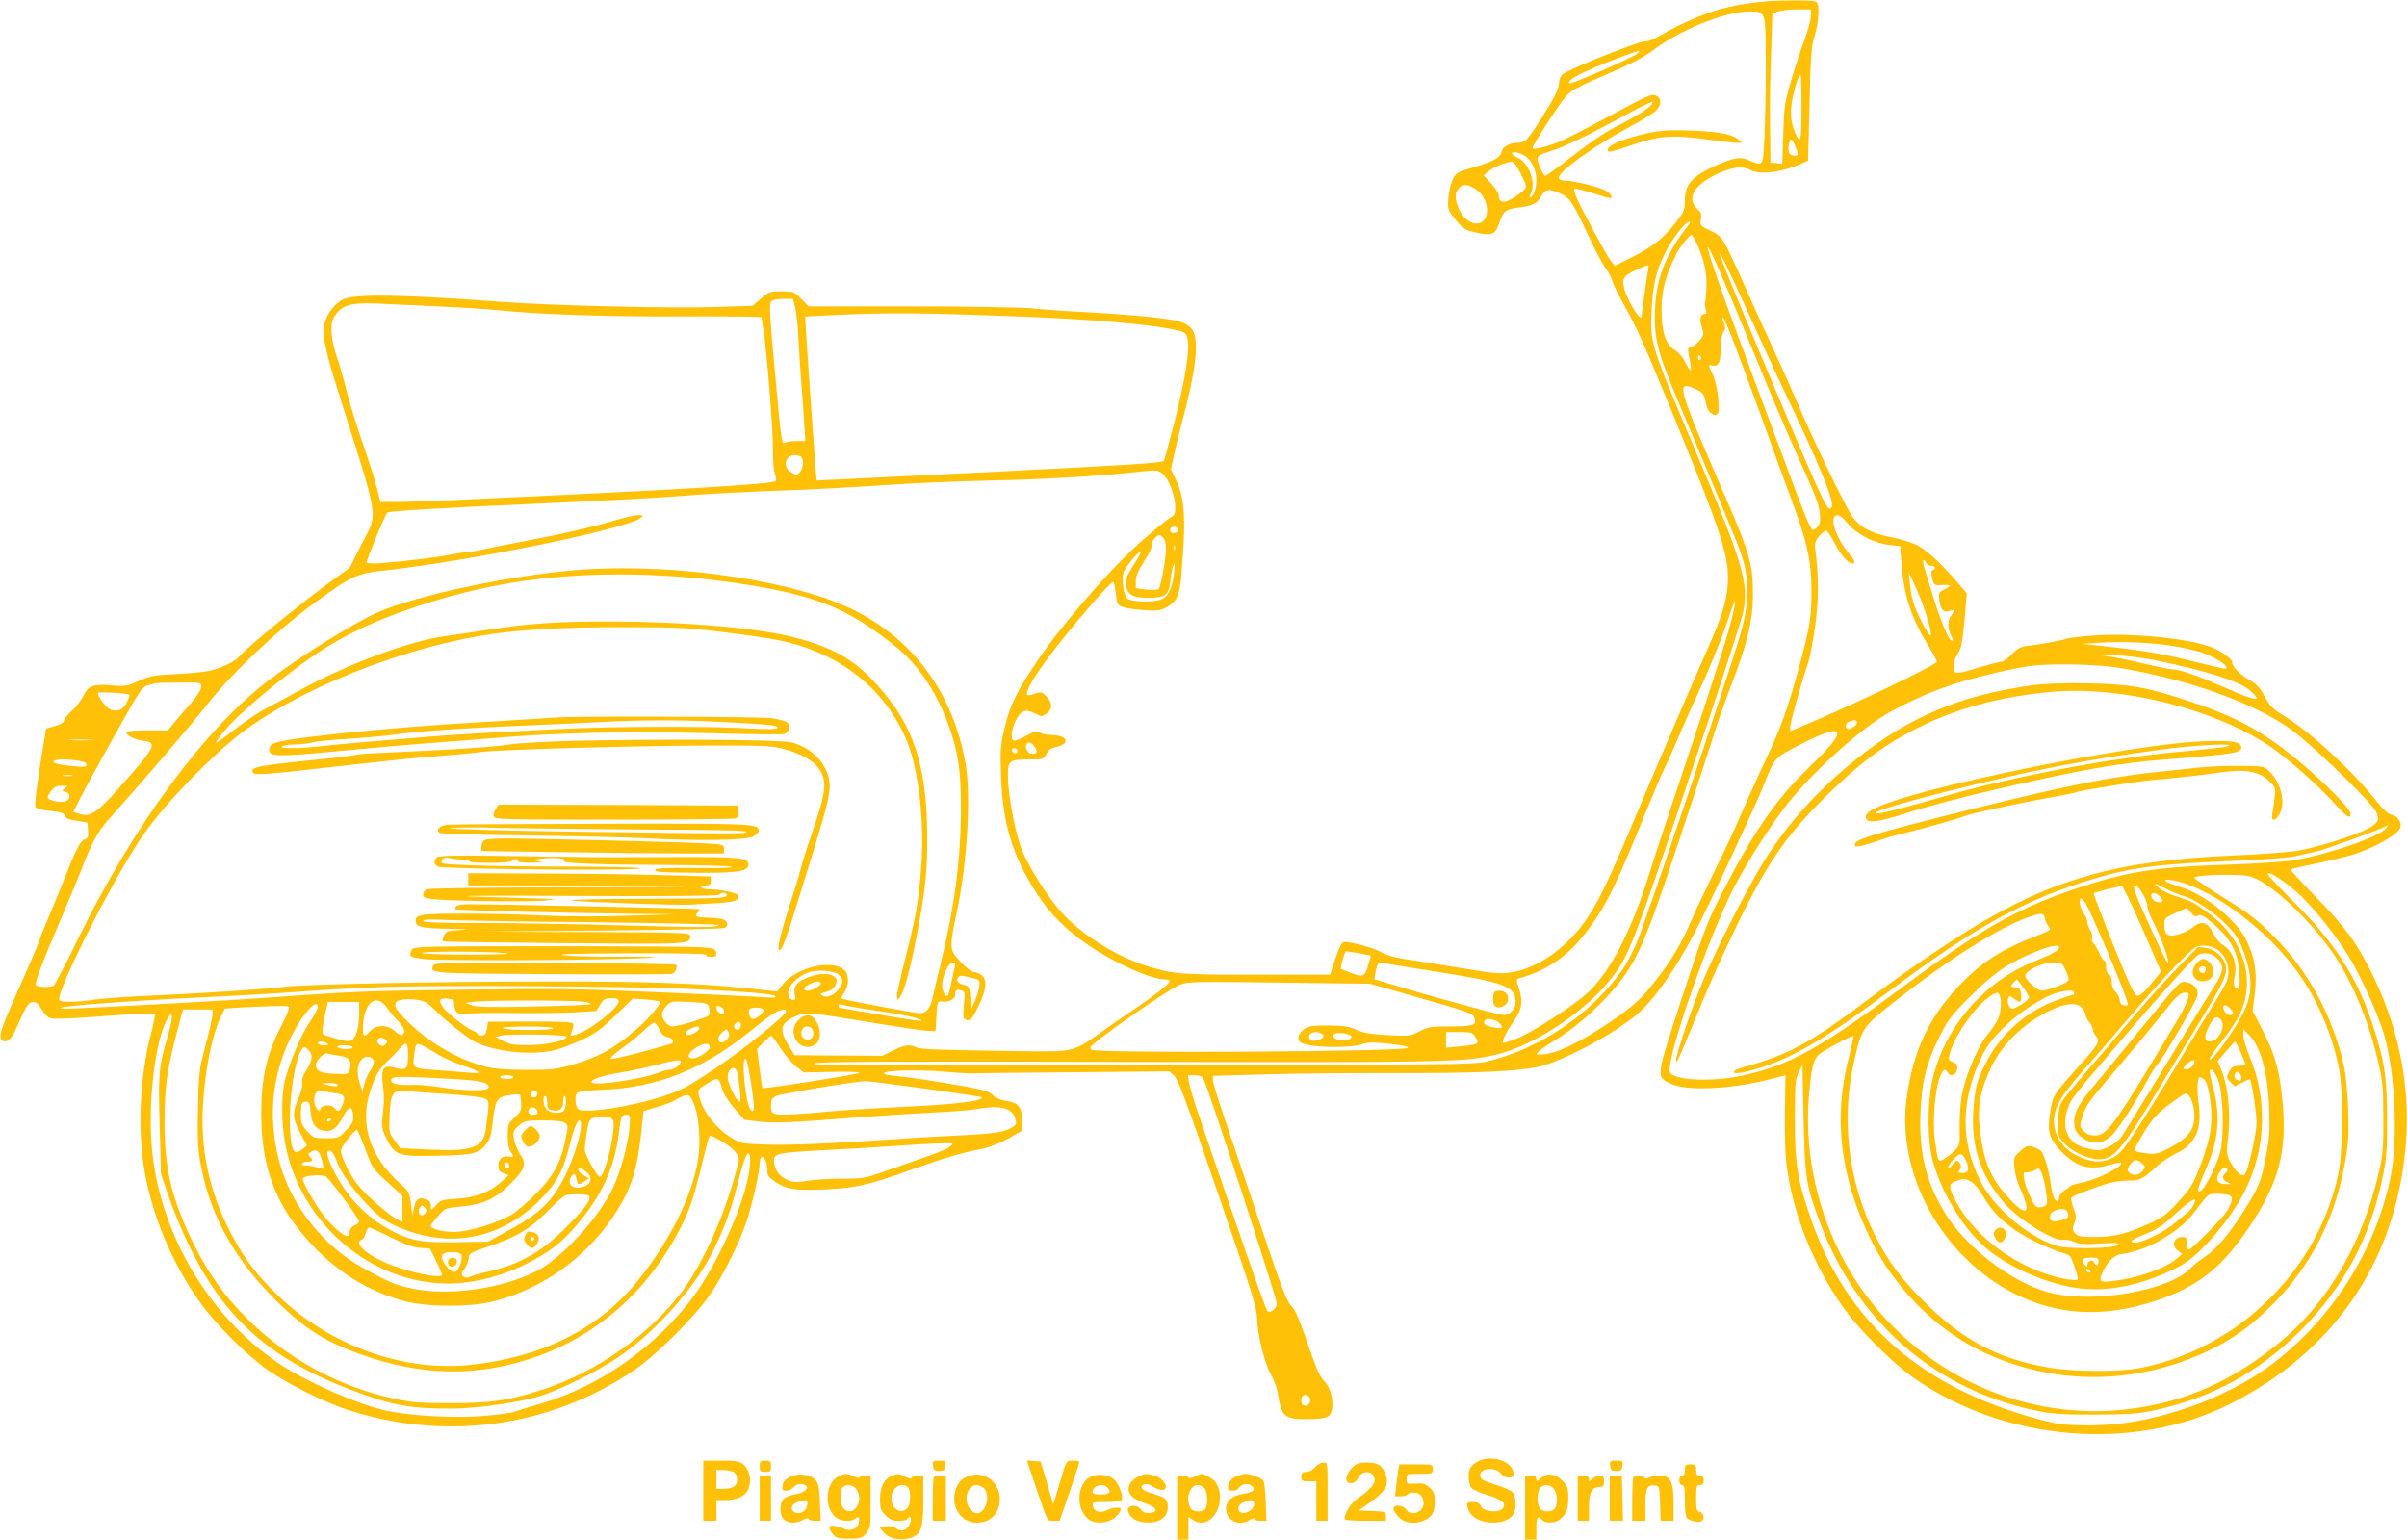 <?xml version="1.0" standalone="no"?>
<!DOCTYPE svg PUBLIC "-//W3C//DTD SVG 20010904//EN"
 "http://www.w3.org/TR/2001/REC-SVG-20010904/DTD/svg10.dtd">
<svg version="1.0" xmlns="http://www.w3.org/2000/svg"
 width="1280pt" height="819pt" viewBox="0 0 1280 819"
 preserveAspectRatio="xMidYMid meet">
<g transform="translate(0,819) scale(0.1,-0.1)"
fill="#ffc107" stroke="none">
<path d="M9395 8183 c-152 -13 -255 -37 -370 -85 -66 -27 -148 -67 -182 -89
-40 -25 -74 -39 -95 -39 -38 0 -409 -149 -439 -176 -11 -10 -19 -30 -19 -49 0
-20 -17 -60 -48 -111 -116 -190 -128 -204 -172 -204 -42 0 -78 -19 -84 -46 -9
-34 -45 -54 -150 -84 -87 -25 -92 -28 -111 -65 -10 -22 -21 -67 -23 -100 -4
-58 -2 -63 37 -112 30 -38 51 -55 78 -62 117 -30 134 -25 158 49 19 57 34 68
102 76 72 9 99 22 119 60 21 39 40 42 100 15 53 -24 67 -46 149 -221 37 -80
80 -161 95 -180 15 -19 30 -48 34 -65 4 -16 32 -73 61 -125 71 -127 104 -201
250 -556 278 -678 314 -789 302 -943 -7 -84 -33 -166 -97 -311 -71 -159 -317
-732 -412 -960 -171 -408 -228 -510 -352 -628 -86 -82 -190 -138 -287 -154
-58 -10 -86 -8 -284 25 -121 20 -254 41 -295 47 -46 7 -90 20 -117 36 -39 22
-150 53 -195 54 -12 0 -24 -24 -46 -87 l-29 -88 -394 0 c-409 0 -438 3 -579
46 -152 47 -326 153 -435 264 -85 86 -206 278 -240 379 -32 94 -65 283 -65
367 0 83 7 89 114 89 73 0 76 1 91 30 11 21 25 31 50 36 19 3 40 13 47 21 18
22 -15 43 -69 43 -24 0 -52 6 -64 13 -17 10 -27 8 -69 -15 -28 -16 -57 -28
-65 -28 -23 0 -19 58 8 110 26 52 52 61 102 34 31 -17 35 -17 59 -1 34 22 34
60 0 93 -25 26 -27 26 -86 7 -71 -22 89 210 346 504 49 56 92 100 96 98 4 -3
10 -31 14 -64 7 -59 8 -61 44 -72 20 -6 71 -13 112 -15 60 -4 82 -2 109 13 57
30 73 62 82 160 27 308 21 421 -28 522 l-26 55 16 75 c9 42 30 128 47 191 69
260 86 409 55 469 -9 18 -31 35 -57 46 -47 19 -236 39 -523 55 -99 5 -225 14
-280 20 -55 5 -344 10 -642 10 l-542 0 -40 40 c-38 39 -42 40 -105 40 -61 0
-67 -2 -109 -38 l-45 -39 -193 -6 c-236 -8 -873 7 -1139 27 -535 40 -786 44
-848 12 -39 -20 -77 -67 -92 -112 -21 -61 -5 -146 69 -379 224 -711 213 -634
122 -813 l-62 -123 -86 -62 c-165 -119 -460 -360 -503 -411 -21 -26 -98 -62
-159 -75 -30 -6 -111 -14 -180 -17 -112 -5 -134 -10 -193 -36 -61 -28 -73 -30
-140 -24 -102 9 -128 0 -154 -55 -12 -24 -40 -61 -63 -81 -22 -20 -41 -43 -41
-52 0 -9 -18 -20 -47 -28 l-48 -14 -33 -203 c-22 -142 -29 -207 -22 -216 6 -7
42 -16 80 -19 54 -6 70 -11 75 -25 4 -14 21 -21 63 -27 l57 -9 3 -42 c3 -35 0
-42 -18 -48 -23 -7 -49 -60 -110 -215 -18 -47 -55 -136 -81 -198 -27 -63 -49
-118 -49 -123 0 -5 -45 -112 -101 -237 -105 -236 -116 -268 -101 -291 19 -27
53 -1 78 57 53 122 66 142 90 142 17 0 30 -11 46 -40 14 -24 33 -43 48 -47 14
-4 104 -1 200 6 312 22 347 24 353 15 3 -5 -6 -50 -19 -99 -60 -224 -74 -515
-35 -736 41 -237 146 -487 289 -689 84 -120 250 -286 366 -368 98 -69 290
-166 406 -205 523 -178 1091 -103 1542 204 123 84 324 285 407 407 73 108 159
282 196 400 29 91 65 252 65 294 0 15 4 29 9 33 14 8 31 -29 31 -68 0 -31 6
-39 46 -66 58 -38 107 -45 263 -38 164 8 227 22 461 106 192 68 254 86 378
111 36 7 92 30 135 54 l72 41 0 59 c-1 69 -20 91 -90 101 -26 4 -52 16 -65 30
-17 18 -46 27 -138 44 -176 31 -299 50 -374 57 -38 3 -68 9 -68 14 0 16 167
21 310 10 80 -7 152 -11 160 -10 8 1 247 4 531 6 l517 5 26 -23 c21 -19 65
-136 232 -623 182 -530 207 -608 209 -670 3 -90 39 -236 75 -300 15 -27 31
-70 35 -95 18 -124 36 -140 150 -139 110 1 127 7 138 49 11 44 -7 117 -38 150
-29 30 -41 58 -105 243 -36 102 -57 148 -75 162 -20 17 -52 100 -164 435 -77
228 -164 489 -195 579 -31 90 -56 174 -56 186 l0 22 278 8 c152 5 454 7 671 7
430 -2 668 8 782 33 125 28 394 170 521 276 93 78 206 238 313 443 74 141 320
668 365 781 59 148 54 143 199 217 126 65 191 84 191 56 0 -25 -41 -74 -143
-173 -184 -177 -302 -349 -477 -690 -68 -132 -93 -197 -204 -538 -142 -435
-141 -423 -61 -462 81 -39 313 -30 515 21 52 13 95 24 95 24 0 0 -2 -84 -3
-187 -2 -104 1 -230 8 -283 32 -262 139 -534 302 -765 80 -114 258 -292 371
-372 488 -344 1177 -400 1693 -138 538 274 859 735 923 1327 35 319 -21 637
-164 936 -86 179 -152 271 -308 429 -77 79 -138 145 -135 148 2 3 60 16 128
30 68 14 155 35 194 46 114 34 245 107 260 145 10 27 -11 62 -43 69 -21 4 -46
27 -87 78 -132 165 -350 365 -492 452 -55 33 -71 50 -99 101 -26 48 -43 66
-83 88 -46 25 -90 71 -90 94 0 18 -59 60 -112 80 -123 46 -422 76 -618 62 -69
-5 -138 -13 -155 -19 -30 -10 -137 -29 -210 -38 -30 -3 -49 -14 -77 -44 -21
-21 -45 -39 -55 -39 -10 0 -63 -14 -117 -30 -130 -39 -136 -39 -136 6 0 20 8
48 19 62 21 31 28 68 41 216 l9 110 -47 55 c-75 89 -155 165 -206 195 -29 17
-85 35 -144 47 -108 22 -166 51 -207 104 -35 47 -201 388 -303 626 -44 102
-114 257 -155 345 -41 87 -95 207 -120 265 -25 59 -64 142 -85 185 -37 74 -44
81 -96 107 -55 26 -57 28 -51 60 5 26 2 37 -19 56 -60 57 -18 128 111 188 78
36 132 41 173 18 49 -28 177 -10 280 39 l25 12 8 302 c6 263 10 311 27 362 11
33 20 86 20 119 0 52 -2 59 -22 65 -23 6 -180 5 -253 -1z m235 -78 c0 -19 -16
-78 -36 -132 -20 -54 -52 -152 -71 -218 -32 -109 -36 -134 -40 -278 l-5 -158
-32 3 -31 3 -2 180 c-2 99 0 277 5 395 l7 214 25 13 c14 7 60 13 103 13 l77 0
0 -35z m-256 3 c13 -19 16 -61 16 -263 0 -132 -3 -304 -7 -382 -7 -159 -6
-157 -76 -128 -54 23 -80 19 -183 -26 -124 -55 -164 -100 -164 -183 0 -51 -4
-61 -45 -115 -65 -85 -126 -134 -234 -188 l-94 -47 -22 28 c-24 31 -165 292
-185 344 -7 18 -11 35 -8 37 5 5 65 -11 151 -39 40 -13 47 -13 47 -1 0 8 -17
23 -38 34 -39 20 -171 51 -217 51 -15 0 -25 6 -25 14 0 37 190 172 395 281 50
27 102 60 118 73 34 32 36 69 2 84 -21 10 -45 -1 -227 -99 -112 -61 -236 -125
-277 -143 -71 -31 -151 -50 -151 -36 0 10 96 162 147 234 50 70 59 76 283 172
90 39 167 79 203 107 144 111 387 211 519 212 48 1 59 -3 72 -21z m-672 -206
c-33 -24 -345 -161 -355 -155 -23 14 71 63 258 134 109 42 132 47 97 21z m878
-288 c0 -179 -5 -199 -34 -129 -26 60 -28 116 -11 195 17 72 30 110 40 110 3
0 5 -79 5 -176z m-796 23 c-6 -18 -84 -67 -189 -120 -55 -27 -143 -87 -228
-153 -76 -60 -143 -109 -149 -109 -6 0 -19 22 -30 49 -22 58 -25 55 87 92 44
15 166 73 272 130 159 86 219 117 240 123 1 1 0 -5 -3 -12z m762 -222 c19 -47
18 -57 -8 -53 -25 3 -33 26 -24 64 8 32 14 30 32 -11z m-1434 -56 c36 -26 58
-74 58 -128 0 -42 -17 -91 -32 -91 -5 0 -4 9 2 19 30 56 -8 163 -67 191 -18 8
-33 18 -33 23 0 15 43 6 72 -14z m-24 -95 c31 -63 32 -67 16 -85 -9 -10 -37
-30 -61 -45 -48 -28 -73 -22 -73 17 0 11 -18 39 -40 63 l-40 43 23 20 c22 21
97 52 127 53 10 0 29 -27 48 -66z m-241 -80 c53 -33 78 -115 49 -159 -31 -47
-101 -22 -135 48 -26 55 -27 91 0 118 21 21 44 20 86 -7z m1136 -186 c-135
-171 -183 -303 -183 -501 0 -118 23 -202 118 -427 247 -589 323 -772 341 -827
46 -138 45 -257 -5 -430 -55 -194 -508 -1542 -548 -1632 -23 -54 -57 -119 -76
-146 -161 -233 -441 -425 -720 -491 -70 -17 -188 -18 -1835 -21 -1435 -3
-1757 -1 -1747 9 11 11 326 12 1655 9 1713 -3 1800 -2 1974 39 194 46 460 219
598 389 111 137 118 156 513 1336 105 314 196 598 203 633 28 150 -3 258 -239
817 -260 616 -257 608 -249 785 7 134 24 208 72 305 34 70 107 165 127 165 7
0 7 -4 1 -12z m33 -90 c41 -80 62 -164 59 -242 -2 -42 -5 -80 -8 -82 -3 -3 -1
-19 3 -35 7 -23 5 -29 -6 -29 -22 0 -28 -28 -14 -70 11 -35 11 -41 -9 -68 -11
-16 -32 -32 -45 -36 -23 -6 -23 -6 -11 -66 7 -33 9 -60 5 -60 -4 0 -17 20 -28
44 -13 26 -35 51 -55 64 -50 29 -72 99 -71 222 1 99 22 176 79 290 19 38 69
100 81 100 2 0 11 -14 20 -32z m178 -275 c46 -109 127 -306 181 -438 54 -132
132 -314 173 -405 115 -256 125 -282 130 -336 3 -38 0 -54 -13 -67 -9 -9 -20
-17 -25 -17 -9 0 -48 91 -108 255 -23 61 -109 292 -192 515 -277 741 -340 951
-146 493z m13 88 c30 -64 92 -199 138 -301 46 -102 132 -288 193 -415 119
-250 199 -443 204 -490 2 -24 -1 -30 -15 -30 -15 0 -74 130 -307 682 -269 639
-341 827 -213 554z m-442 37 c-6 -29 -35 -235 -35 -250 0 -39 -73 77 -92 145
-15 56 -5 70 67 103 63 29 66 29 60 2z m-4537 -200 c6 -24 14 -92 17 -153 3
-60 10 -166 15 -235 6 -69 13 -170 16 -225 l7 -101 -44 0 c-24 0 -52 -3 -61
-8 -22 -10 -21 -18 -59 397 -25 268 -29 340 -19 352 8 10 31 15 65 15 l52 0
11 -42z m-1898 2 c113 -5 250 -13 305 -19 229 -24 588 -36 993 -34 232 1 422
-1 422 -5 0 -4 4 -34 10 -67 18 -116 50 -514 50 -628 0 -68 5 -127 12 -142 7
-15 8 -29 2 -34 -18 -17 -529 -47 -1709 -101 -121 -5 -259 -10 -306 -10 l-86
0 -18 71 c-9 40 -43 146 -75 238 -32 91 -69 213 -84 271 -14 58 -37 139 -51
180 -34 100 -42 177 -22 216 36 70 87 86 237 79 63 -3 207 -10 320 -15z m3030
-51 c452 -16 786 -46 911 -79 33 -9 39 -15 45 -47 11 -58 -13 -211 -68 -428
-28 -110 -54 -207 -58 -215 -7 -13 -154 -22 -927 -61 -505 -25 -919 -45 -920
-45 -3 2 -64 869 -61 872 2 1 100 6 218 11 234 10 437 8 860 -8z m3845 -101
c20 -51 91 -241 157 -423 65 -181 145 -402 178 -490 74 -205 93 -295 93 -455
0 -135 -10 -194 -68 -407 -60 -218 -94 -312 -172 -478 -42 -88 -104 -226 -139
-307 -35 -81 -97 -214 -138 -295 -40 -82 -95 -197 -121 -258 -56 -129 -100
-203 -183 -311 -82 -108 -128 -149 -262 -239 -146 -97 -262 -154 -331 -162
-50 -6 -53 -5 -40 10 7 9 48 38 90 63 146 89 313 251 396 383 67 109 114 227
263 676 88 264 172 521 187 570 15 50 56 166 91 259 87 225 116 349 116 486 0
156 -18 218 -142 506 -262 604 -270 631 -167 586 45 -20 49 -27 62 -90 7 -33
37 -58 57 -46 19 12 2 162 -26 217 -21 43 -22 48 -6 44 38 -10 50 10 50 86 1
46 6 79 15 91 10 13 11 25 4 43 -10 27 -11 33 -5 33 2 0 21 -42 41 -92z m-160
-117 c3 -5 1 -12 -5 -16 -5 -3 -10 1 -10 9 0 18 6 21 15 7z m-4791 -527 c21
-8 21 -62 0 -85 -16 -18 -18 -18 -45 -2 -62 37 -22 113 45 87z m1936 -102 c31
-32 60 -115 60 -173 0 -30 -5 -41 -24 -51 -14 -7 -79 -60 -146 -118 -159 -137
-433 -451 -560 -640 -113 -168 -148 -239 -176 -355 -24 -101 -26 -123 -21
-255 8 -260 60 -431 192 -635 69 -107 152 -190 272 -272 140 -96 334 -183 407
-183 14 0 26 -4 26 -10 0 -13 -84 -78 -195 -153 -49 -33 -126 -86 -170 -118
-143 -103 -148 -104 -385 -101 -478 6 -577 10 -598 21 -32 17 -62 13 -123 -17
l-56 -28 -234 1 -234 2 -32 53 c-52 85 -42 120 40 155 52 22 74 20 375 -30
149 -25 293 -46 319 -48 l48 -2 5 80 c5 80 5 80 32 77 35 -4 68 14 68 37 0 24
7 30 32 23 19 -5 20 -10 14 -77 -6 -62 -4 -74 10 -79 24 -9 33 0 70 77 41 85
45 138 12 161 -12 9 -31 16 -41 16 -11 0 -41 24 -68 53 -43 46 -49 57 -49 97
0 25 9 83 20 130 61 262 86 646 55 826 -65 371 -269 654 -588 816 -310 156
-931 251 -1437 219 -357 -23 -896 -136 -1107 -231 -129 -59 -403 -229 -568
-354 -343 -259 -720 -769 -1017 -1374 -66 -136 -126 -250 -132 -254 -20 -14
-96 -9 -96 5 0 25 36 120 124 325 48 112 102 243 121 291 48 128 87 200 138
256 197 221 444 509 527 615 127 163 373 397 565 537 206 151 232 163 384 179
453 50 1278 219 1356 278 19 15 19 15 -12 16 -17 0 -91 -18 -165 -40 -73 -22
-241 -61 -373 -86 -132 -25 -268 -52 -303 -60 -35 -8 -68 -14 -75 -13 -7 2
-37 -3 -67 -9 -64 -14 -258 -38 -377 -47 -59 -5 -83 -3 -83 5 0 15 99 253 109
263 9 9 301 26 761 46 463 21 685 33 860 47 102 8 309 19 460 24 151 5 401 18
555 29 154 11 413 22 575 25 266 5 568 23 770 45 119 13 120 13 150 -17z
m3637 -258 c47 -56 141 -104 220 -113 l58 -6 3 -45 c12 -204 47 -321 142 -477
28 -45 50 -87 50 -93 0 -16 -459 -236 -712 -341 l-68 -28 0 23 c0 23 64 250
94 335 9 24 25 109 37 189 21 142 22 273 3 413 -5 40 -2 50 21 78 15 17 32 30
38 28 5 -1 26 -34 46 -71 37 -71 80 -114 100 -101 8 4 -3 24 -32 58 -57 68
-94 167 -70 190 15 15 34 5 70 -39z m-3560 -30 c5 -15 -28 -27 -40 -15 -5 5
-6 14 -2 21 8 13 37 9 42 -6z m-67 -103 c-1 -60 -26 -201 -39 -214 -5 -5 -32
-7 -65 -3 l-56 7 0 37 c0 27 13 57 45 107 25 38 43 76 40 84 -3 8 4 25 16 38
21 21 24 22 41 6 13 -11 18 -30 18 -62z m47 -3 c-3 -8 -6 -5 -6 6 -1 11 2 17
5 13 3 -3 4 -12 1 -19z m-220 -85 c-36 -57 -43 -75 -39 -104 7 -53 34 -69 120
-69 91 0 108 14 117 97 3 32 10 67 16 78 6 14 7 1 3 -40 -7 -73 -31 -126 -64
-142 -35 -18 -160 -16 -184 2 -20 15 -33 95 -22 138 6 25 85 121 93 113 3 -2
-15 -36 -40 -73z m4217 12 c3 -8 15 -15 26 -15 22 0 28 -16 8 -22 -9 -3 -10
-14 -3 -44 10 -38 11 -39 53 -36 23 1 42 0 42 -3 0 -2 -14 -12 -31 -21 -29
-14 -31 -19 -26 -55 7 -54 22 -70 53 -59 27 11 31 2 9 -26 -19 -25 -19 -68 1
-106 12 -23 13 -29 2 -26 -17 6 -58 104 -99 238 -17 58 -38 124 -45 148 -7 23
-9 42 -5 42 5 0 11 -7 15 -15z m-6589 -76 c66 -5 179 -19 250 -29 431 -64 601
-131 866 -346 117 -95 216 -247 278 -425 48 -137 61 -231 61 -428 0 -266 -33
-518 -105 -816 -19 -77 -39 -162 -45 -190 -13 -59 -34 -85 -69 -85 -23 0 -373
65 -409 76 -10 3 -8 11 7 33 27 37 27 95 2 120 -61 61 -254 17 -327 -74 l-31
-39 -159 17 c-247 26 -549 37 -1044 36 -596 0 -1337 -15 -1424 -29 -68 -10
-410 -33 -776 -50 -102 -5 -210 -14 -240 -19 -71 -12 -167 -14 -174 -2 -24 38
306 686 453 890 119 167 357 412 516 533 303 229 828 442 1277 517 182 31 421
45 758 45 279 0 340 -3 531 -27 119 -14 256 -35 306 -46 317 -69 555 -261 668
-539 59 -146 91 -418 75 -649 -13 -187 -29 -279 -85 -499 -25 -96 -45 -187
-45 -202 1 -26 1 -26 16 -7 21 29 52 138 85 309 47 237 60 349 60 527 1 356
-60 573 -215 765 -145 180 -257 252 -490 313 -190 50 -581 84 -971 85 -279 1
-453 -11 -660 -44 -66 -11 -172 -26 -235 -35 -186 -26 -521 -151 -768 -288
-64 -36 -144 -78 -177 -95 -33 -17 -104 -64 -159 -106 -128 -99 -133 -100 -57
-8 89 107 376 341 544 443 157 96 334 172 572 244 410 125 843 165 1340 124z
m6586 -192 c45 -139 34 -156 -25 -38 -38 75 -52 121 -60 201 l-6 55 31 -65
c17 -35 44 -104 60 -153z m-1041 -64 c-17 -65 -111 -359 -209 -653 -99 -294
-196 -589 -216 -655 -96 -310 -208 -529 -329 -643 -73 -69 -303 -218 -384
-248 -35 -14 -66 -23 -69 -21 -8 8 18 60 57 115 45 62 51 108 25 181 -11 32
-12 43 -2 45 179 51 292 138 411 315 72 106 126 221 256 542 49 119 99 238
113 265 14 27 50 108 80 179 30 72 78 177 105 235 56 119 128 299 163 408 35
110 35 69 -1 -65z m2359 -110 c51 -8 118 -24 150 -34 61 -21 131 -63 131 -79
0 -12 6 -13 -210 40 -140 35 -264 54 -480 77 l-75 8 90 6 c121 8 280 1 394
-18z m-109 -73 c280 -57 456 -112 516 -164 72 -62 30 -57 -131 15 -147 65
-245 99 -288 99 -11 0 -79 14 -151 31 -72 17 -160 35 -196 39 -56 8 -51 8 40
5 58 -2 152 -14 210 -25z m-165 -45 c395 -69 751 -204 937 -355 130 -106 393
-365 413 -407 21 -44 14 -59 -41 -90 -59 -33 -267 -100 -367 -117 -49 -9 -198
-20 -331 -26 -628 -25 -982 -124 -1422 -395 -156 -96 -365 -240 -544 -375
-305 -229 -418 -290 -652 -355 -69 -18 -80 -41 -16 -31 23 4 75 18 115 31 182
62 349 162 692 419 436 326 705 473 1061 580 205 62 348 80 740 96 158 6 301
17 335 25 33 8 85 19 115 26 46 10 344 119 375 137 6 3 3 -3 -5 -13 -37 -46
-299 -137 -489 -171 -50 -8 -206 -19 -371 -24 -366 -12 -522 -37 -788 -126
-311 -104 -517 -221 -922 -523 -437 -325 -603 -417 -847 -471 -161 -36 -358
-29 -391 13 -30 39 164 617 317 942 58 123 190 336 287 464 130 172 390 411
547 503 92 53 212 109 319 146 131 46 362 101 468 112 127 12 354 5 465 -15z
m-10215 -99 c0 -14 -21 -47 -52 -83 -29 -33 -69 -80 -89 -104 l-36 -44 -106 0
c-58 0 -109 -3 -113 -8 -13 -13 39 -42 86 -47 81 -9 69 -32 -131 -256 -112
-127 -151 -152 -204 -134 l-35 11 36 72 c41 81 261 477 307 550 19 31 38 49
56 53 14 3 31 7 36 9 6 2 63 4 128 4 117 1 117 1 117 -23z m-381 -42 c2 -1 -5
-20 -15 -41 -21 -42 -55 -54 -94 -33 -20 11 -60 66 -60 84 0 7 160 -1 169 -10z
m9185 -143 c8 -13 -31 -44 -48 -38 -19 8 -11 34 12 40 28 8 31 7 36 -2z
m-9391 -98 c-29 -2 -77 -2 -105 0 -29 2 -6 3 52 3 58 0 81 -1 53 -3z m5020
-37 c17 -26 13 -36 -14 -36 -20 0 -39 28 -32 48 7 19 29 14 46 -12z m-93 -22
c0 -17 -22 -14 -28 4 -2 7 3 12 12 12 9 0 16 -7 16 -16z m-4996 -50 c31 -5 46
-11 46 -22 0 -12 -11 -14 -67 -8 -84 8 -114 16 -107 27 6 11 62 12 128 3z
m-31 -81 c-13 -2 -33 -2 -45 0 -13 2 -3 4 22 4 25 0 35 -2 23 -4z m-38 -66
c-17 -13 -17 -14 4 -20 24 -6 28 -29 7 -46 -15 -12 -70 -7 -96 9 -10 6 -8 14
9 39 18 25 29 31 59 31 32 0 34 -1 17 -13z m11895 -577 c81 -81 169 -191 245
-309 55 -85 155 -301 189 -411 63 -199 81 -572 37 -780 -87 -414 -346 -799
-694 -1033 -84 -57 -243 -136 -342 -171 -217 -77 -388 -109 -575 -108 -117 0
-150 4 -250 30 -628 166 -1030 517 -1219 1066 -73 210 -86 292 -86 531 0 189
2 214 20 250 l20 40 6 -285 c7 -315 13 -353 85 -548 195 -527 606 -889 1139
-1003 97 -21 136 -24 325 -24 184 1 230 4 317 23 306 66 556 203 779 426 229
230 368 490 435 816 20 98 24 143 23 310 0 219 -15 316 -80 510 -81 243 -200
427 -411 637 -79 78 -143 147 -143 153 0 23 107 -48 180 -120z m-223 85 c115
-62 301 -250 401 -403 98 -150 180 -351 228 -558 25 -106 28 -139 28 -299 1
-153 -2 -195 -22 -284 -84 -374 -268 -695 -520 -904 -268 -223 -540 -339 -862
-368 -547 -48 -1081 211 -1392 675 -193 289 -288 656 -258 998 12 145 23 191
52 218 24 22 177 104 184 98 2 -3 -10 -56 -26 -120 -81 -314 -44 -627 114
-953 124 -257 338 -476 581 -597 357 -177 768 -190 1143 -37 176 72 300 157
440 303 193 203 313 447 364 741 17 99 19 147 15 275 -3 85 -13 187 -21 225
-60 270 -192 513 -380 700 -83 83 -129 118 -258 198 -87 54 -158 102 -158 107
0 11 94 18 210 16 73 -2 93 -6 137 -31z m-382 -20 c201 -75 444 -270 587 -471
106 -148 186 -340 219 -524 20 -111 18 -421 -4 -533 -103 -517 -531 -941
-1055 -1044 -116 -22 -351 -21 -487 2 -271 47 -458 146 -666 354 -122 122
-190 214 -256 346 -147 293 -186 631 -108 952 37 156 43 164 222 304 273 215
549 388 700 440 73 25 80 24 88 -8 3 -16 13 -35 21 -44 14 -15 6 -20 -83 -54
-162 -63 -265 -128 -369 -232 -179 -179 -267 -359 -304 -618 -58 -409 187
-854 577 -1049 229 -114 474 -126 745 -36 213 71 336 163 467 347 180 252 233
426 211 691 -14 174 -39 269 -107 400 l-54 105 12 96 c13 110 -1 191 -47 283
-54 107 -219 240 -344 278 -31 9 -65 22 -76 28 -38 22 43 13 111 -13z m-215
-118 c0 -13 14 -51 31 -83 30 -55 79 -185 79 -208 0 -22 -20 17 -105 203 -68
150 -85 195 -74 201 16 10 69 -76 69 -113z m93 98 c24 -14 69 -33 98 -41 90
-27 243 -147 289 -227 16 -28 39 -87 51 -131 26 -98 22 -166 -14 -247 -39 -89
-185 -294 -187 -262 0 6 30 49 66 95 37 45 80 111 96 145 84 178 21 393 -155
526 -86 65 -98 72 -182 98 -35 11 -77 31 -92 44 -36 31 -27 31 30 0z m-119
-218 l98 -226 -53 -65 c-36 -44 -60 -64 -73 -63 -16 2 -41 56 -128 271 -59
148 -106 271 -104 274 7 7 140 40 151 38 5 -1 54 -104 109 -229z m90 177 c21
-21 20 -34 -2 -34 -21 0 -42 18 -42 37 0 18 25 16 44 -3z m-392 -41 c35 -60
196 -441 219 -516 7 -25 6 -28 -14 -25 -15 2 -23 11 -25 29 -2 15 -12 35 -23
45 -12 10 -19 30 -19 51 0 21 -6 36 -15 39 -9 4 -15 19 -15 40 0 19 -4 34 -10
34 -5 0 -18 20 -28 44 -11 24 -25 47 -31 51 -7 3 -9 15 -6 26 4 10 -1 29 -9
41 -9 12 -16 32 -16 44 0 12 -9 33 -20 47 -20 25 -28 77 -12 77 4 0 15 -12 24
-27z m560 -48 c15 -19 23 -23 37 -15 14 7 30 -1 75 -39 73 -62 110 -113 130
-180 17 -57 22 -171 8 -171 -22 0 -28 22 -18 69 13 66 -11 131 -60 162 -22 13
-44 40 -57 68 -27 57 -61 66 -106 28 -16 -13 -49 -30 -75 -37 -57 -16 -76 -4
-76 50 0 36 2 38 58 63 31 15 59 27 61 27 2 0 12 -11 23 -25z m-702 -185 c0
-15 -40 -37 -136 -76 -270 -109 -479 -356 -540 -639 -26 -123 -24 -318 4 -420
51 -182 168 -370 294 -473 113 -93 304 -177 461 -202 169 -28 374 15 563 117
102 55 266 246 342 398 111 221 121 483 28 707 -20 48 -36 101 -36 119 l0 33
29 -28 c61 -59 101 -202 108 -391 4 -117 2 -159 -17 -255 -25 -134 -36 -162
-119 -293 -74 -119 -150 -208 -212 -247 -25 -16 -56 -41 -70 -56 -112 -121
-523 -191 -754 -129 -199 53 -448 246 -558 432 -97 162 -133 317 -124 528 7
162 30 256 98 395 48 96 62 115 168 221 125 125 202 178 345 236 82 33 126 41
126 23z m841 -11 c55 -39 74 -113 47 -176 -7 -15 -37 -68 -68 -118 -31 -49
-94 -153 -140 -230 -190 -317 -314 -512 -348 -547 -63 -66 -142 -74 -242 -23
-90 46 -135 140 -111 231 15 55 55 113 163 235 51 57 156 178 233 269 77 91
187 213 245 273 102 103 108 107 149 107 27 0 53 -8 72 -21z m-4564 -20 c35
-6 63 -12 63 -13 0 -1 -7 -26 -15 -54 -18 -59 -28 -62 -97 -35 -24 9 -45 18
-47 19 -5 5 20 94 27 94 3 0 34 -5 69 -11z m-2147 -55 c0 -7 -30 -146 -36
-163 -8 -26 -34 10 -34 48 0 46 34 121 55 121 8 0 15 -2 15 -6z m2535 -39
c398 -63 445 -81 445 -170 0 -31 -33 -65 -62 -65 -22 0 -379 97 -592 162 l-98
29 7 37 c10 51 13 55 49 48 17 -4 130 -22 251 -41z m3371 0 c19 -41 19 -46 5
-58 -17 -15 -110 -47 -135 -47 -22 0 -86 59 -86 79 0 27 88 70 145 70 50 1 50
1 71 -44z m-6525 -21 c23 -21 24 -37 3 -70 -24 -36 -65 -55 -89 -41 -17 9 -15
12 20 21 30 9 42 19 50 40 8 23 6 30 -10 42 -25 18 -70 18 -127 -1 -68 -24
-90 -48 -82 -92 6 -31 4 -35 -12 -31 -13 2 -20 13 -22 33 -4 37 45 89 104 111
49 18 139 12 165 -12z m706 -15 c45 -12 45 -12 40 -48 -2 -20 -13 -54 -23 -76
l-18 -40 -6 59 c-5 57 -6 60 -37 68 -31 8 -42 26 -26 41 9 9 17 9 70 -4z
m5592 -51 c17 -23 31 -48 31 -55 0 -6 -20 -24 -45 -39 -44 -25 -47 -26 -59 -9
-13 18 -11 55 3 55 3 0 15 -7 25 -15 30 -23 37 -18 34 23 -3 32 -7 37 -31 40
-28 3 -28 4 -11 23 9 10 18 19 20 19 1 0 16 -19 33 -42z m-6394 22 c6 -10 -45
-40 -69 -40 -29 0 -25 18 7 34 37 18 53 20 62 6z m3145 -67 c312 -89 320 -92
330 -117 15 -39 -4 -46 -126 -46 -104 0 -119 -2 -165 -26 -49 -26 -53 -26
-172 -20 -94 6 -132 12 -167 29 -37 17 -64 21 -147 22 -88 0 -105 -3 -130 -21
-17 -13 -28 -30 -28 -45 0 -20 7 -26 45 -36 65 -17 239 -16 288 1 33 12 59 13
146 4 69 -7 105 -15 103 -22 -7 -20 -1647 -30 -1681 -10 -17 10 -10 17 60 71
164 123 371 261 414 277 40 14 102 15 525 9 l480 -6 225 -64z m-3855 37 c331
-16 456 -27 467 -38 9 -9 -5 -10 -53 -7 -35 3 -280 15 -544 26 -410 18 -559
21 -1020 15 -529 -6 -613 -9 -1040 -40 -182 -14 -728 -45 -1055 -60 -65 -3
-97 -2 -84 4 28 11 365 36 754 55 173 8 412 22 530 31 118 9 319 20 445 24
277 10 1320 3 1600 -10z m7375 -20 c0 -5 -1 -10 -2 -10 -2 0 -39 -13 -83 -28
-168 -58 -308 -182 -389 -345 -39 -78 -48 -107 -57 -187 -27 -227 23 -395 165
-556 73 -83 266 -202 307 -189 10 3 35 -1 56 -10 31 -14 57 -16 143 -10 87 5
103 4 92 -7 -21 -21 -269 -24 -330 -4 -152 51 -327 200 -399 341 -110 214
-107 434 9 672 54 112 208 248 361 319 53 24 127 32 127 14z m-396 -16 c12
-31 6 -99 -12 -131 -9 -18 -36 -57 -59 -85 -52 -66 -120 -234 -133 -331 -6
-40 -10 -111 -9 -160 2 -82 1 -89 -24 -115 -14 -15 -39 -35 -56 -45 -36 -21
-34 -24 -52 102 -13 94 1 266 28 334 16 40 27 46 41 21 14 -25 47 -13 50 19 3
21 -2 29 -23 37 -21 8 -24 14 -19 37 23 100 150 278 229 321 27 15 32 15 39
-4z m-8370 -36 c10 -6 34 -25 52 -44 54 -53 151 -131 197 -159 102 -59 312
-83 442 -50 33 9 98 34 144 56 68 32 102 57 175 128 l91 89 73 -5 c39 -3 72
-9 72 -13 0 -17 -62 -90 -121 -141 -123 -107 -204 -152 -349 -194 -86 -24
-110 -27 -245 -26 -100 0 -170 6 -209 16 -147 38 -299 125 -412 235 -61 60
-78 85 -70 105 9 25 115 27 160 3z m151 -10 c1 -42 23 -61 59 -52 17 5 130 7
251 5 121 -1 271 0 333 4 l114 7 20 34 c17 29 25 34 59 34 29 0 39 -4 39 -16
0 -36 -163 -163 -232 -179 -27 -7 -27 -7 -15 24 9 26 9 34 -2 40 -8 5 -111 8
-230 7 l-216 -1 -5 -35 c-4 -27 -10 -36 -27 -38 -13 -2 -23 1 -23 7 0 5 -10
13 -22 17 -30 9 -131 87 -157 120 -32 41 -27 56 17 52 32 -3 37 -6 37 -30z
m-357 -19 c15 -23 42 -55 60 -72 32 -31 41 -60 21 -73 -6 -3 -23 6 -38 20 -38
36 -102 37 -133 1 -30 -34 -38 -31 -38 13 0 135 71 196 128 111z m1047 32 c28
-4 43 -10 35 -13 -8 -4 -146 -9 -305 -12 -222 -5 -299 -3 -325 6 l-35 13 45 6
c65 9 526 9 585 0z m666 -32 c3 -15 3 -32 -1 -39 -8 -13 -161 -60 -196 -60
-23 0 -54 38 -54 67 0 9 11 28 24 42 24 25 28 26 122 21 95 -5 98 -6 105 -31z
m-1861 -26 c0 -69 -14 -126 -36 -144 -13 -10 -27 -10 -82 5 -37 10 -71 21 -76
26 -4 4 0 44 9 89 l18 81 83 0 84 0 0 -57z m-220 30 c0 -10 -20 -47 -45 -83
-47 -68 -119 -244 -135 -331 -14 -75 -12 -204 5 -304 71 -404 417 -724 815
-751 164 -12 356 36 518 129 97 55 144 94 215 176 133 153 205 307 227 486 13
102 14 105 42 105 20 0 21 -4 15 -73 -8 -86 -46 -227 -87 -315 -74 -159 -276
-379 -411 -446 -184 -92 -461 -131 -654 -91 -91 19 -122 32 -254 104 -223 121
-396 340 -458 580 -60 236 -36 461 73 672 59 113 134 193 134 142z m2970 -19
c165 -25 240 -42 240 -54 0 -3 -98 11 -217 32 -120 20 -219 38 -220 38 -2 0
-3 5 -3 11 0 7 7 8 18 4 9 -3 91 -18 182 -31z m6410 16 c11 -11 20 -27 20 -36
0 -9 9 -27 20 -41 11 -14 20 -33 20 -41 0 -9 7 -24 17 -34 22 -25 12 -44 -79
-145 -151 -168 -151 -168 -165 -257 -9 -58 -10 -91 -2 -119 12 -45 63 -105
126 -147 54 -35 117 -40 198 -15 27 8 51 12 53 10 18 -17 -119 -88 -207 -106
-31 -6 -58 -14 -61 -18 -3 -4 -17 -14 -32 -24 -16 -10 -28 -26 -28 -37 0 -11
-5 -20 -10 -20 -14 0 -27 36 -35 96 -9 65 -32 147 -48 167 -6 10 -27 21 -45
26 -29 9 -37 6 -68 -22 -35 -30 -36 -33 -32 -86 2 -31 16 -81 30 -112 61 -132
39 -157 -52 -60 -103 109 -139 192 -162 376 -14 117 3 209 63 332 65 133 192
249 339 310 69 28 114 29 140 3z m804 -31 c-9 -16 -33 -9 -44 11 -17 32 -1 44
26 19 13 -12 21 -26 18 -30z m-10340 19 c-3 -13 -26 -63 -51 -111 -67 -134
-95 -267 -94 -442 1 -294 80 -495 273 -700 139 -147 302 -246 488 -296 120
-33 356 -33 477 -1 276 72 513 249 663 496 74 121 104 228 125 448 l7 68 71
21 c40 11 86 29 102 39 63 37 70 36 95 -22 28 -66 38 -205 21 -304 -34 -195
-153 -432 -322 -640 -207 -255 -509 -405 -892 -445 -356 -36 -744 104 -1018
369 -108 103 -171 185 -238 307 -109 199 -164 409 -164 620 0 198 43 446 96
553 l23 47 90 6 c49 3 126 6 172 7 82 2 83 2 76 -20z m2300 16 c9 -3 16 -15
16 -25 0 -17 -3 -18 -20 -9 -11 6 -20 17 -20 25 0 17 2 17 24 9z m226 -18 c0
-16 -37 -46 -57 -46 -14 0 -27 35 -18 50 10 16 75 12 75 -4z m-2930 -23 c0
-16 -17 -89 -37 -163 -34 -128 -36 -145 -40 -330 -4 -149 -1 -216 11 -286 48
-279 176 -515 401 -739 135 -135 238 -205 388 -265 337 -134 642 -151 951 -53
364 114 653 369 827 726 38 79 60 144 94 281 23 97 45 180 48 183 10 9 108
-50 133 -80 29 -35 29 -34 3 -127 -63 -232 -176 -479 -283 -621 -172 -228
-448 -423 -731 -518 -181 -60 -280 -75 -495 -75 -163 0 -212 4 -297 22 -302
65 -572 212 -788 427 -124 124 -209 244 -286 400 -117 241 -154 394 -154 645
1 191 12 277 67 483 l31 117 78 0 79 0 0 -27z m3050 17 c0 -21 -233 -208 -386
-310 -143 -95 -173 -111 -275 -144 -172 -55 -414 -91 -444 -66 -16 13 -20 67
-7 86 4 7 58 14 137 17 289 12 535 109 780 308 44 36 98 77 120 92 40 27 75
35 75 17z m-3284 -117 c-52 -179 -55 -207 -47 -488 l7 -260 43 -125 c23 -69
73 -188 111 -266 197 -401 452 -616 932 -785 160 -57 259 -73 458 -72 138 0
373 34 480 69 113 38 293 127 403 201 177 117 380 336 481 516 62 110 116 245
147 366 39 155 59 212 70 205 15 -9 10 -81 -12 -167 -45 -177 -164 -429 -273
-582 -195 -270 -500 -487 -815 -580 -65 -19 -130 -39 -146 -45 -16 -6 -89 -16
-163 -22 -147 -13 -387 0 -515 27 -150 33 -423 152 -568 248 -398 265 -665
739 -686 1217 -9 221 23 476 74 593 39 87 50 57 19 -50z m10912 75 c33 -33 -9
-118 -57 -118 -30 0 -31 30 -3 83 26 48 39 56 60 35z m-3855 -7 c13 -5 27 -17
31 -27 6 -15 1 -16 -36 -10 -47 8 -64 19 -54 35 9 13 27 14 59 2z m-4013 -26
c0 -19 -20 -29 -32 -17 -8 8 -7 16 2 26 14 17 30 12 30 -9z m-434 -20 c11 -26
22 -37 44 -42 33 -6 40 -29 13 -37 -141 -42 -309 -84 -315 -78 -5 5 24 31 64
59 40 28 91 70 113 92 22 22 46 40 53 41 7 0 20 -16 28 -35z m-566 5 c0 -12
-236 -12 -265 0 -12 5 34 9 123 9 88 1 142 -3 142 -9z m778 -2 c-7 -20 -58
-42 -70 -30 -7 7 -1 15 18 26 35 19 57 20 52 4z m145 -60 c-22 -21 -43 -17
-43 8 0 9 10 24 23 34 21 18 22 18 31 -1 7 -15 4 -25 -11 -41z m3166 33 c18
-12 7 -27 -25 -35 -31 -8 -49 5 -41 28 7 17 44 21 66 7z m154 -10 c16 -15 -20
-30 -56 -24 -36 5 -50 26 -24 36 14 7 69 -2 80 -12z m663 -7 c10 -15 13 -29 8
-34 -5 -5 -44 -12 -86 -16 l-78 -7 0 42 0 41 70 0 c64 0 71 -2 86 -26z m-4833
1 c-3 -21 -108 -44 -201 -44 -77 -1 -100 3 -135 21 l-42 22 30 7 c47 11 350 6
348 -6z m1137 -60 c23 -36 61 -80 83 -98 l41 -32 148 3 c81 2 148 0 148 -5 0
-7 -509 -87 -516 -81 -1 2 -8 49 -15 106 l-13 102 34 35 c19 19 37 35 41 35 4
0 26 -29 49 -65z m-2101 46 c12 -8 12 -12 2 -25 -10 -12 -17 -13 -31 -4 -10 6
-16 18 -13 25 6 15 22 17 42 4z m-309 -21 c11 -7 7 -10 -17 -10 -18 0 -33 5
-33 10 0 13 30 13 50 0z m10175 -46 c14 -31 25 -60 25 -65 0 -5 -16 -9 -35 -9
-28 0 -37 -5 -51 -31 -15 -30 -15 -32 7 -55 l22 -23 39 20 c22 11 41 19 43 17
9 -9 35 -178 35 -228 0 -59 -44 -255 -63 -278 -13 -17 -51 17 -79 72 -18 36
-19 46 -8 140 13 117 -3 268 -38 346 l-19 45 45 53 c24 28 46 52 48 52 2 0 15
-25 29 -56z m-9745 -18 c0 -74 -9 -82 -73 -65 -56 15 -71 -4 -62 -81 9 -79 9
-97 0 -172 -7 -62 -5 -72 19 -122 45 -93 63 -99 274 -94 195 4 221 11 263 69
16 22 24 54 30 117 12 110 23 128 89 137 28 4 53 5 55 3 2 -2 5 -23 6 -46 3
-37 -1 -46 -34 -76 -35 -32 -37 -37 -37 -98 0 -41 5 -71 15 -84 20 -27 19 -32
-10 -26 -33 6 -55 -14 -55 -49 0 -23 6 -32 28 -40 l27 -11 -43 -38 c-58 -52
-138 -82 -237 -87 -75 -5 -82 -7 -108 -36 -15 -18 -27 -25 -26 -17 3 31 -2 41
-26 50 -37 14 -53 3 -63 -43 l-9 -42 -8 63 c-7 59 -11 65 -59 108 -160 144
-214 312 -157 490 27 82 48 118 93 160 18 17 45 45 60 62 39 47 48 41 48 -32z
m146 13 c33 -22 96 -51 140 -65 109 -37 116 -48 24 -39 -41 4 -120 10 -175 14
-113 7 -114 8 -100 98 6 39 9 43 28 37 12 -3 49 -24 83 -45z m1459 31 c0 -19
-62 -60 -91 -60 -40 0 -22 37 31 65 35 18 60 16 60 -5z m-1900 0 c4 -6 -10
-10 -34 -10 -22 0 -43 5 -46 10 -4 6 10 10 34 10 22 0 43 -4 46 -10z m-230
-20 c21 -23 15 -54 -20 -110 -15 -23 -22 -46 -18 -59 3 -12 -4 -43 -15 -70
-39 -89 -38 -117 3 -196 l37 -69 -23 -18 c-38 -31 -53 -20 -62 47 -19 136 10
395 53 475 13 25 22 25 45 0z m158 -26 c54 -7 70 -28 57 -74 -7 -24 -9 -25
-81 -22 -74 2 -99 15 -99 48 0 22 42 65 59 60 9 -3 38 -8 64 -12z m185 -28 c2
-10 -5 -31 -16 -46 -11 -15 -26 -47 -33 -71 l-12 -44 -13 40 c-21 66 -14 114
20 138 19 12 51 3 54 -17z m2006 -118 c18 -122 20 -148 7 -148 -16 0 -31 54
-41 149 -10 93 -6 150 10 120 4 -8 15 -62 24 -121z m-374 115 c0 -16 -35 -43
-56 -43 -13 0 -38 -6 -56 -14 -77 -33 -329 -72 -358 -56 -23 13 43 37 152 55
51 8 134 26 183 39 93 25 135 31 135 19z m8050 -1 c0 -19 -28 -44 -46 -40 -18
3 -18 4 4 26 22 22 42 29 42 14z m-7746 -69 c15 -104 17 -143 9 -143 -16 0
-63 96 -63 127 0 59 45 72 54 16z m7869 -20 c29 -67 37 -298 13 -393 -27 -103
-116 -254 -116 -196 0 9 18 55 39 103 68 152 81 283 42 430 -24 93 -25 103
-10 103 5 0 20 -21 32 -47z m125 9 c4 -23 -4 -27 -27 -13 -17 11 -7 45 12 39
6 -3 13 -14 15 -26z m-9411 -19 c72 -8 101 -22 89 -42 -10 -16 -147 -13 -251
5 -49 8 -112 14 -140 13 -95 -4 -133 6 -123 32 4 11 38 13 179 7 96 -4 206
-11 246 -15z m223 17 c0 -5 -16 -10 -35 -10 -19 0 -35 5 -35 10 0 6 16 10 35
10 19 0 35 -4 35 -10z m3673 -17 c25 -48 387 -1160 387 -1187 0 -26 -36 -55
-50 -39 -8 9 -51 127 -180 503 -198 572 -229 667 -236 708 l-7 42 36 0 c30 0
39 -5 50 -27z m-2562 -48 c6 -23 33 -65 64 -101 l54 -61 76 -9 c80 -10 174 -6
524 22 106 8 279 20 385 25 105 5 214 13 241 18 126 24 196 9 213 -45 9 -31 8
-36 -14 -50 -39 -26 -90 -34 -284 -44 -102 -5 -248 -13 -325 -19 -364 -25
-561 -33 -690 -30 -133 4 -143 6 -188 32 -89 52 -163 148 -181 232 -6 28 -3
32 46 62 58 35 61 33 79 -32z m7881 53 c19 -15 38 -119 38 -204 0 -72 -18
-148 -66 -273 -31 -79 -47 -105 -109 -173 -65 -71 -83 -84 -161 -119 -120 -54
-182 -69 -285 -69 -72 0 -89 3 -103 19 -16 17 -16 24 -5 54 11 30 10 42 -5 82
-10 26 -14 50 -10 55 12 11 135 58 199 76 28 8 75 14 106 14 60 0 73 7 155 81
23 21 67 49 98 64 101 48 138 130 118 266 -10 72 -7 139 7 139 4 0 14 -6 23
-12z m-6802 -49 c162 -23 297 -43 299 -45 22 -20 -145 -40 -439 -53 -140 -7
-304 -17 -365 -23 -167 -16 -263 -21 -290 -14 -21 5 -25 12 -25 45 0 31 5 40
28 51 25 12 414 77 472 79 13 1 157 -18 320 -40z m-3125 21 c7 -11 -16 -11
-60 0 -28 7 -28 8 12 9 23 0 45 -3 48 -9z m-2 -47 c41 -6 46 -21 25 -68 -13
-29 -21 -31 -38 -10 -17 21 -66 19 -75 -2 -6 -17 -7 -17 -21 1 -17 24 -18 68
-1 85 7 8 23 10 42 6 17 -4 47 -9 68 -12z m592 -3 c88 -6 173 -15 188 -22 31
-12 31 -11 10 -166 -13 -98 -74 -119 -306 -107 l-148 7 -31 42 c-29 40 -30 44
-26 132 4 121 18 139 98 130 30 -4 127 -11 215 -16z m471 9 c8 -14 -11 -33
-25 -25 -11 7 -4 36 9 36 5 0 12 -5 16 -11z m8810 -84 c15 -101 -16 -151 -126
-210 -67 -34 -75 -36 -131 -30 -35 4 -59 12 -58 18 0 7 24 50 53 97 44 72 65
95 136 148 85 63 85 63 102 42 9 -11 20 -41 24 -65z m-8756 30 c0 -29 4 -36
27 -41 36 -9 58 7 58 45 0 17 3 31 7 31 13 0 9 -65 -4 -78 -17 -17 -68 -15
-90 5 -19 17 -25 73 -8 73 6 0 10 -16 10 -35z m-1258 -50 c5 -62 25 -91 69
-100 41 -9 73 14 104 76 29 57 49 59 53 6 3 -31 -3 -43 -37 -79 -39 -42 -41
-43 -106 -43 -64 0 -68 1 -101 37 -30 33 -34 44 -34 91 0 58 4 67 30 67 14 0
18 -12 22 -55z m1206 2 c3 -12 -3 -17 -22 -17 -25 0 -35 18 -19 34 12 12 38 2
41 -17z m402 -47 c19 -36 -42 -300 -70 -300 -15 0 -80 117 -80 144 0 15 5 58
11 96 13 75 14 76 91 79 28 1 40 -4 48 -19z m-1500 6 c0 -3 -4 -8 -10 -11 -5
-3 -10 -1 -10 4 0 6 5 11 10 11 6 0 10 -2 10 -4z m1244 -19 c18 -13 18 -17 2
-93 -24 -120 -66 -196 -161 -289 -44 -44 -101 -93 -127 -108 -74 -43 -221 -88
-296 -90 -61 -2 -132 15 -132 32 0 3 17 26 38 50 38 44 40 45 118 52 121 11
187 40 266 119 82 82 90 106 53 162 -15 23 -30 61 -33 83 -4 37 -1 44 28 68
29 25 38 27 129 27 65 0 103 -4 115 -13z m86 -8 c0 -55 -37 -174 -82 -267 -68
-140 -133 -204 -294 -292 l-119 -65 -160 -3 c-190 -4 -255 8 -362 66 -136 75
-240 188 -309 336 -28 61 -31 89 -7 84 9 -2 23 -25 34 -56 32 -94 191 -282
276 -325 277 -143 566 -106 786 102 99 95 137 158 172 294 26 103 44 147 57
147 4 0 8 -9 8 -21z m-1147 -133 c37 -101 40 -105 118 -175 l79 -72 0 -70 0
-70 -41 23 c-23 13 -79 58 -124 100 -65 61 -92 95 -125 158 -27 54 -40 89 -36
104 5 22 72 106 84 106 4 0 24 -47 45 -104z m3109 15 c-12 -11 -68 -35 -125
-54 -56 -20 -154 -54 -217 -76 -109 -39 -121 -41 -232 -41 -65 0 -148 -5 -185
-11 -57 -10 -74 -9 -105 4 -43 18 -69 54 -72 98 -2 43 14 47 254 60 107 5 281
16 385 23 105 7 219 14 255 14 65 1 65 1 42 -17z m-3342 -66 c7 -25 11 -48 8
-51 -3 -2 -17 0 -32 6 -15 5 -41 10 -57 10 -18 0 -28 4 -24 10 3 6 17 10 31
10 27 0 31 9 12 28 -10 10 -10 15 2 22 31 20 47 11 60 -35z m8746 -11 c19 -45
12 -64 -21 -64 -22 0 -24 2 -13 19 9 15 9 23 -2 36 -13 16 -16 15 -37 -11 -14
-17 -23 -23 -23 -15 0 19 50 71 67 71 8 0 21 -16 29 -36z m933 -11 c20 -17 21
-19 6 -40 -18 -26 -57 -30 -75 -8 -9 11 -8 19 7 39 22 30 34 32 62 9z m-8684
-23 c-5 -8 -11 -8 -17 -2 -6 6 -7 16 -3 22 5 8 11 8 17 2 6 -6 7 -16 3 -22z
m418 -28 c27 -24 22 -58 -13 -72 -42 -17 -80 -6 -80 24 0 13 6 29 14 35 12 10
15 6 21 -19 8 -35 12 -36 44 -14 l23 16 -32 19 c-17 11 -28 24 -25 29 7 11 19
6 48 -18z m7757 -98 c12 -72 9 -80 -30 -86 -22 -3 -29 5 -52 53 -35 71 -48
142 -25 133 8 -3 28 1 44 10 27 14 28 14 40 -14 7 -15 17 -59 23 -96z m964
117 c3 -5 -1 -14 -9 -21 -21 -18 -19 -35 8 -48 l22 -11 -22 0 c-52 -2 -67 24
-37 67 16 23 29 28 38 13z m-10112 -39 c17 -7 178 -225 178 -241 0 -4 -11 -13
-25 -19 -14 -7 -25 -20 -25 -31 0 -11 -4 -22 -9 -25 -16 -10 -87 50 -135 115
-46 61 -106 168 -106 188 0 17 89 26 122 13z m8748 -27 c18 -9 45 -42 69 -83
62 -106 153 -182 304 -251 47 -21 98 -42 115 -46 17 -3 35 -12 41 -19 11 -13
41 -101 41 -120 0 -13 -86 0 -160 24 -214 72 -397 218 -490 391 -39 74 -39 93
3 107 44 14 44 14 77 -3z m-7345 -87 c0 -24 -37 -70 -141 -173 -114 -113 -238
-183 -385 -216 -52 -12 -102 -26 -112 -31 -12 -6 -23 -5 -33 2 -12 11 -11 16
5 39 11 15 21 40 23 56 3 28 8 32 108 65 144 48 221 94 310 185 41 42 84 81
95 85 11 5 45 8 75 7 44 -2 55 -5 55 -19z m8713 16 c27 -8 28 -23 1 -76 -18
-36 -185 -207 -210 -216 -5 -2 -9 12 -9 32 0 31 -3 36 -23 36 -48 0 -63 -46
-24 -74 l22 -16 -32 -27 c-59 -52 -218 -106 -350 -119 -61 -7 -66 2 -33 65 24
48 64 81 99 81 14 0 63 13 108 29 85 30 208 112 254 170 13 17 40 51 59 76 31
40 39 45 75 45 22 0 50 -3 63 -6z m-183 -54 c-8 -16 -26 -37 -40 -47 -14 -10
-41 -33 -61 -50 -47 -42 -169 -103 -206 -103 -44 0 -26 15 54 47 54 21 90 44
138 89 102 95 143 118 115 64z m-9405 -45 c-19 -23 -44 0 -29 27 10 18 12 19
27 5 13 -13 13 -19 2 -32z m8734 9 c11 -28 7 -33 -34 -45 -46 -14 -66 -4 -56
29 10 30 80 42 90 16z m-8916 -136 c74 -37 118 -53 156 -56 l53 -4 31 -64 c18
-36 32 -69 32 -74 0 -27 -197 16 -310 68 -103 46 -157 102 -116 118 8 3 18 19
21 35 4 16 12 29 18 29 7 0 58 -23 115 -52z m375 -92 c9 -23 -12 -83 -31 -91
-12 -4 -25 3 -44 25 -30 32 -36 65 -15 73 27 12 85 7 90 -7z m8707 -36 c0 -23
-15 -27 -24 -5 -7 19 -36 8 -36 -14 -1 -14 -3 -13 -15 3 -20 26 -10 36 36 36
32 0 39 -3 39 -20z m-45 -50 c3 -5 2 -10 -4 -10 -5 0 -13 5 -16 10 -3 6 -2 10
4 10 5 0 13 -4 16 -10z m-4147 -686 c3 -22 -21 -39 -39 -28 -11 6 -12 38 -2
48 13 13 38 1 41 -20z"/>
<path d="M8760 7481 c-147 -33 -232 -73 -206 -98 3 -3 52 10 108 30 158 55
224 61 402 37 82 -11 160 -20 175 -20 l26 1 -23 19 c-33 27 -110 41 -262 46
-108 3 -152 0 -220 -15z"/>
<path d="M4246 2764 c-69 -70 12 -184 92 -128 26 18 30 70 7 113 -24 48 -60
53 -99 15z m72 -47 c6 -7 9 -23 5 -36 -8 -32 -57 -26 -61 8 -5 36 34 55 56 28z"/>
<path d="M2955 4373 c-16 -1 -183 -12 -370 -23 -372 -22 -675 -48 -945 -81
-183 -23 -214 -34 -208 -73 4 -31 62 -31 363 -2 143 14 350 32 460 41 110 8
277 21 370 29 317 28 723 37 1139 26 214 -6 397 -8 407 -5 24 8 34 44 17 61
-7 8 -47 18 -88 24 -67 8 -1071 12 -1145 3z m875 -23 c263 -13 312 -19 304
-32 -5 -8 -55 -8 -168 -2 -208 12 -723 10 -991 -4 -369 -18 -597 -32 -710 -42
-60 -5 -195 -16 -300 -25 -104 -9 -226 -20 -269 -25 -105 -13 -216 -13 -196 0
8 5 40 10 70 10 30 0 71 5 90 10 19 6 105 15 190 20 85 5 207 16 270 25 128
17 327 31 680 46 129 5 305 13 390 18 237 12 415 12 640 1z"/>
<path d="M3050 4249 c-146 -4 -292 -12 -325 -17 -74 -14 -311 -30 -597 -42
-120 -5 -222 -11 -227 -14 -5 -3 -98 -15 -207 -26 -323 -32 -367 -41 -349 -70
9 -14 50 -12 375 25 394 44 504 56 635 65 72 6 164 14 205 20 105 13 777 32
1190 34 300 1 354 -1 414 -17 93 -24 163 -63 194 -110 41 -62 35 -120 -36
-327 -33 -96 -63 -191 -66 -210 -4 -19 -32 -110 -62 -202 -54 -167 -70 -255
-38 -213 8 11 32 76 54 145 21 69 68 220 104 335 81 262 97 325 98 386 0 102
-88 202 -204 230 -61 15 -715 19 -1158 8z"/>
<path d="M2635 3886 c-8 -13 -13 -31 -9 -40 6 -15 61 -16 633 -16 344 0 636 3
649 6 19 5 23 12 20 38 l-3 31 -637 3 -637 2 -16 -24z"/>
<path d="M2382 3803 c-43 -4 -65 -25 -46 -43 5 -5 212 -11 459 -14 248 -3 542
-10 655 -16 268 -14 515 -10 555 10 17 9 30 22 30 30 0 39 -21 40 -830 38
-429 -1 -799 -3 -823 -5z m1090 -26 c334 -1 504 -5 497 -12 -11 -11 -11 -11
-926 1 -353 5 -645 13 -650 18 -4 5 119 6 282 2 160 -3 518 -7 797 -9z"/>
<path d="M2572 3718 c-7 -7 -12 -22 -12 -33 l0 -22 428 -6 c235 -4 525 -7 645
-7 l217 0 0 24 c0 23 -2 24 -102 30 -127 7 -915 26 -1058 26 -69 0 -110 -4
-118 -12z"/>
<path d="M2323 3629 c-19 -19 -16 -37 7 -49 26 -14 1083 -23 1074 -9 -3 5
-157 9 -362 9 -196 0 -434 3 -529 7 -166 6 -172 7 -162 26 9 16 17 18 47 11
21 -4 52 -7 70 -6 20 1 31 -2 27 -8 -4 -6 35 -10 109 -10 71 0 116 4 116 10 0
6 9 10 21 10 11 0 17 -4 14 -10 -4 -6 22 -9 72 -9 61 2 69 3 38 8 l-40 7 60 7
c62 8 135 0 115 -13 -19 -12 188 -20 534 -21 182 -1 342 -5 356 -10 15 -5 -58
-8 -189 -6 -164 1 -215 -1 -218 -10 -4 -10 32 -14 154 -15 275 -4 343 4 343
43 0 37 -41 41 -400 40 -190 -1 -355 -1 -367 -1 -13 0 -29 0 -35 0 -7 0 -200
3 -428 6 -333 5 -417 3 -427 -7z"/>
<path d="M2490 3513 l0 -33 592 0 c325 0 589 -2 587 -5 -3 -2 -315 -5 -694 -5
-415 -1 -697 -5 -707 -11 -10 -5 -18 -18 -18 -28 0 -16 11 -20 68 -25 107 -10
521 -14 582 -6 l55 7 -80 3 c-44 2 -195 6 -335 10 -159 5 33 7 512 4 486 -2
769 0 773 6 10 17 45 12 39 -5 -5 -13 -63 -15 -428 -16 -231 0 -409 -4 -394
-9 25 -7 592 -28 633 -22 11 1 67 4 125 7 73 4 109 10 119 20 10 10 12 18 5
25 -12 12 -104 30 -155 30 -22 0 -39 5 -39 10 0 6 11 10 25 10 20 0 25 5 25
24 l0 24 -222 6 c-123 4 -413 8 -646 9 l-422 2 0 -32z"/>
<path d="M2425 3369 c-4 -6 -5 -13 -2 -16 6 -5 620 -21 957 -24 l215 -2 -250
-8 c-150 -5 -332 -5 -455 1 -112 6 -304 10 -425 10 -233 0 -261 -5 -254 -45 6
-27 36 -33 184 -36 95 -2 110 -4 54 -6 -71 -4 -77 -6 -88 -30 -6 -14 -10 -28
-7 -30 2 -3 293 -7 645 -10 677 -6 671 -7 671 38 0 18 -19 19 -552 21 l-553 2
635 6 c349 3 643 9 653 14 25 12 17 39 -13 47 -14 4 -51 7 -82 8 -58 1 -68 7
-46 29 6 6 10 14 7 16 -3 3 -1079 26 -1231 26 -31 0 -60 -5 -63 -11z m743 -85
c365 -4 659 -11 655 -15 -13 -13 -97 -13 -533 -1 -223 6 -548 12 -722 12 -229
0 -318 3 -318 11 0 8 36 10 128 5 70 -3 425 -9 790 -12z"/>
<path d="M2263 3153 c-62 -3 -73 -7 -78 -24 -9 -29 -3 -32 73 -41 81 -8 721
-8 1062 2 255 7 200 13 -95 11 -93 0 -197 3 -230 8 -40 6 76 9 353 10 273 1
411 -2 407 -9 -4 -6 7 -10 25 -10 27 0 31 3 28 23 -3 20 -10 23 -78 28 -77 7
-1338 8 -1467 2z m422 -33 c46 -4 -13 -7 -175 -8 -135 0 -254 3 -265 8 -24 10
339 11 440 0z"/>
<path d="M2304 3055 c-17 -44 -31 -43 628 -47 343 -2 631 -1 640 1 18 3 34 38
23 49 -4 4 -294 8 -646 10 -565 2 -640 1 -645 -13z"/>
<path d="M10810 4545 c-378 -51 -656 -167 -935 -390 -205 -164 -368 -344 -495
-547 -78 -125 -227 -414 -308 -598 -61 -138 -166 -444 -159 -464 5 -13 8 -5
133 299 52 127 144 329 204 450 162 329 262 469 498 696 156 150 276 238 442
323 212 108 448 171 724 196 370 32 865 -92 1160 -292 89 -61 254 -206 330
-291 76 -84 96 -98 96 -65 0 32 -210 235 -360 347 -149 112 -283 180 -495 250
-230 76 -317 92 -540 96 -127 3 -225 -1 -295 -10z"/>
<path d="M11559 4234 c-378 -43 -1021 -170 -1374 -270 -206 -59 -275 -93 -262
-128 11 -27 69 -19 235 35 86 28 290 82 452 119 452 105 652 140 905 160 220
16 357 31 382 41 31 11 29 37 -3 49 -34 13 -194 11 -335 -6z m286 -14 c-16 -5
-131 -18 -255 -29 -356 -32 -868 -128 -1230 -231 -266 -76 -369 -102 -384 -97
-22 7 114 50 359 112 447 114 756 174 1175 230 173 23 398 33 335 15z"/>
<path d="M11670 4105 c-63 -8 -162 -18 -220 -24 -224 -23 -476 -74 -944 -190
-582 -145 -660 -170 -640 -202 4 -8 74 10 149 38 22 8 58 19 80 23 71 16 335
89 353 99 21 11 302 72 467 101 66 12 123 23 126 26 13 8 328 58 409 65 118
10 272 27 350 39 139 21 214 8 268 -46 33 -33 34 -37 28 -87 -3 -28 -8 -67
-12 -84 -9 -47 19 -44 41 3 30 63 2 166 -60 224 -25 24 -33 25 -153 26 -70 1
-179 -4 -242 -11z"/>
<path d="M11582 3044 c-59 -60 -168 -181 -242 -268 -74 -88 -186 -218 -248
-290 -63 -72 -121 -144 -130 -161 -11 -20 -17 -55 -17 -107 0 -72 2 -79 30
-108 52 -56 154 -96 211 -85 60 11 107 66 242 288 72 117 189 309 261 427 136
222 158 270 147 314 -12 47 -57 87 -104 93 l-43 6 -107 -109z m202 54 c46 -41
44 -74 -11 -158 -27 -41 -95 -151 -152 -245 -143 -234 -294 -481 -328 -535
-19 -31 -43 -52 -77 -69 -45 -22 -53 -24 -102 -13 -67 14 -98 34 -119 79 -23
47 -14 120 19 177 14 22 62 84 108 137 46 53 130 152 188 220 147 173 358 407
378 418 29 17 70 12 96 -11z"/>
<path d="M11682 3067 c-40 -43 -22 -97 33 -97 54 0 75 60 35 100 -26 26 -42
25 -68 -3z m48 -31 c0 -8 -4 -17 -8 -20 -13 -8 -35 11 -28 23 10 16 36 14 36
-3z"/>
<path d="M11565 2933 c-20 -21 -109 -128 -198 -237 -89 -110 -193 -235 -230
-279 -81 -95 -107 -143 -107 -194 0 -47 17 -72 63 -97 49 -25 101 -15 141 28
35 37 126 178 181 281 20 39 46 80 57 91 32 35 206 334 213 366 8 35 -13 63
-57 73 -23 6 -33 1 -63 -32z m71 -53 c-3 -17 -29 -70 -58 -118 -335 -560 -372
-612 -437 -612 -27 0 -44 7 -60 24 -22 24 -23 25 -7 78 16 53 39 86 151 216
89 103 222 263 287 345 65 81 83 97 111 97 16 0 19 -5 13 -30z"/>
<path d="M7947 2913 c-4 -3 -7 -21 -7 -40 0 -39 19 -51 56 -35 26 13 33 49 12
70 -13 13 -50 16 -61 5z"/>
<path d="M2790 2175 c-20 -22 -22 -27 -10 -55 7 -16 20 -30 29 -30 28 0 61 30
61 55 0 21 -32 55 -50 55 -4 0 -17 -11 -30 -25z"/>
<path d="M10610 1645 c-11 -13 -11 -20 0 -40 16 -30 36 -32 50 -5 24 44 -19
82 -50 45z"/>
<path d="M2793 1617 c-8 -18 -7 -27 7 -45 23 -28 36 -28 55 2 19 28 11 52 -18
60 -32 8 -33 8 -44 -17z m47 -17 c0 -5 -4 -10 -10 -10 -5 0 -10 5 -10 10 0 6
5 10 10 10 6 0 10 -4 10 -10z"/>
<path d="M2383 1484 c-3 -8 -1 -20 5 -26 16 -16 42 -2 42 22 0 24 -38 28 -47
4z"/>
<path d="M7841 404 c-26 -21 -31 -33 -31 -68 0 -23 6 -50 13 -59 6 -10 45 -27
86 -40 80 -24 104 -45 81 -72 -21 -25 -102 -17 -115 13 -7 16 -18 22 -42 22
-36 0 -38 -5 -23 -44 29 -78 201 -90 240 -17 17 33 12 96 -9 115 -10 9 -52 27
-92 39 -60 19 -75 27 -77 45 -7 44 85 52 111 11 15 -24 67 -26 67 -3 0 76
-141 115 -209 58z"/>
<path d="M3740 260 l0 -160 35 0 35 0 0 55 0 55 45 0 c64 0 109 21 125 59 18
44 7 101 -25 129 -23 19 -37 22 -121 22 l-94 0 0 -160z m161 100 c12 -7 19
-21 19 -40 0 -35 -23 -50 -74 -50 l-36 0 0 50 0 50 36 0 c19 0 44 -5 55 -10z"/>
<path d="M4040 390 c0 -27 3 -30 30 -30 27 0 30 3 30 30 0 27 -3 30 -30 30
-27 0 -30 -3 -30 -30z"/>
<path d="M4962 393 c3 -24 8 -28 33 -28 25 0 30 4 33 28 3 25 1 27 -33 27 -34
0 -36 -2 -33 -27z"/>
<path d="M5509 278 c65 -191 58 -178 95 -178 l31 0 53 153 c28 83 52 155 52
160 0 4 -15 7 -34 7 -33 0 -35 -2 -52 -57 -41 -140 -53 -178 -54 -173 -1 3
-16 55 -33 115 l-33 110 -36 3 -37 3 48 -143z"/>
<path d="M8562 393 c3 -24 8 -28 33 -28 25 0 30 4 33 28 3 25 1 27 -33 27 -34
0 -36 -2 -33 -27z"/>
<path d="M6993 385 c-12 -15 -32 -25 -47 -25 -21 0 -26 -5 -26 -25 0 -22 4
-25 40 -25 l40 0 0 -105 0 -105 30 0 30 0 0 155 c0 154 0 155 -22 155 -13 0
-33 -12 -45 -25z"/>
<path d="M7189 381 c-37 -38 -40 -81 -5 -81 17 0 29 9 38 28 23 47 88 38 88
-12 0 -23 -26 -51 -94 -100 -34 -25 -66 -77 -66 -106 0 -6 41 -10 110 -10
l110 0 0 25 c0 23 -3 24 -72 27 l-73 3 67 47 c79 57 98 95 74 151 -18 44 -41
57 -101 57 -38 0 -52 -5 -76 -29z"/>
<path d="M7436 373 c-2 -16 -8 -54 -11 -85 l-6 -58 30 0 c16 0 33 5 36 10 3 6
19 10 35 10 31 0 50 -22 50 -59 0 -46 -68 -70 -92 -31 -16 25 -68 28 -68 4 0
-8 13 -29 29 -45 34 -34 92 -39 141 -14 38 20 50 43 50 100 0 37 -5 51 -27 71
-23 21 -36 25 -75 22 -46 -3 -48 -2 -48 25 0 27 0 27 70 27 68 0 70 1 70 25 0
25 -1 25 -89 25 l-89 0 -6 -27z"/>
<path d="M8960 370 c0 -20 -5 -30 -15 -30 -9 0 -15 -9 -15 -25 0 -16 6 -25 15
-25 12 0 15 -16 15 -84 0 -55 4 -87 13 -93 17 -14 56 -23 73 -16 21 8 17 44
-6 50 -18 5 -20 14 -20 74 0 62 2 69 20 69 15 0 20 7 20 25 0 18 -5 25 -20 25
-16 0 -20 7 -20 30 0 27 -3 30 -30 30 -27 0 -30 -3 -30 -30z"/>
<path d="M4200 333 c-25 -13 -36 -26 -38 -45 -3 -24 0 -28 20 -28 13 0 31 9
41 21 16 18 47 20 66 3 12 -11 -14 -34 -46 -40 -74 -13 -93 -30 -93 -86 0 -61
56 -86 120 -53 17 9 30 11 30 5 0 -5 15 -10 33 -10 l32 0 -5 100 c-4 82 -8
103 -25 119 -29 30 -92 36 -135 14z m93 -148 c-7 -32 -26 -47 -55 -43 -36 5
-36 43 -1 56 48 18 61 15 56 -13z"/>
<path d="M4460 337 c-69 -34 -80 -159 -19 -216 25 -23 87 -29 107 -9 17 17 26
4 18 -26 -7 -30 -47 -44 -79 -28 -12 6 -34 12 -49 15 -33 5 -36 -10 -9 -44 17
-21 28 -24 86 -24 61 0 69 3 91 28 23 27 24 35 24 168 l0 139 -30 0 c-16 0
-30 -4 -30 -9 0 -6 -12 -3 -27 5 -34 17 -51 17 -83 1z m94 -69 c44 -63 -17
-154 -68 -102 -19 18 -22 94 -4 112 19 19 55 14 72 -10z"/>
<path d="M4744 340 c-42 -17 -64 -58 -64 -122 0 -52 3 -63 29 -89 23 -22 39
-29 70 -29 22 0 43 4 46 10 11 19 23 10 18 -12 -12 -48 -48 -63 -82 -35 -10 8
-29 11 -50 8 l-34 -6 24 -28 c29 -34 89 -45 144 -27 54 18 65 52 65 205 l0
125 -29 0 c-16 0 -31 -5 -33 -11 -2 -6 -14 -5 -33 5 -34 18 -41 18 -71 6z m84
-62 c18 -18 15 -94 -4 -112 -34 -35 -84 -2 -84 54 0 54 55 91 88 58z"/>
<path d="M5156 340 c-41 -13 -65 -38 -76 -82 -24 -86 32 -168 114 -168 64 0
110 38 121 100 17 99 -67 179 -159 150z m76 -67 c38 -35 11 -133 -37 -133 -28
0 -55 38 -55 77 0 63 50 94 92 56z"/>
<path d="M5803 336 c-79 -35 -85 -178 -11 -230 28 -20 80 -20 118 -1 26 13 50
42 50 59 0 11 -48 6 -75 -8 -34 -18 -69 -7 -73 23 -3 20 1 21 72 21 41 0 78 4
81 10 10 16 -14 85 -37 107 -31 28 -85 36 -125 19z m85 -58 c25 -25 13 -38
-33 -38 -30 0 -45 4 -45 13 0 19 21 37 45 37 12 0 26 -5 33 -12z"/>
<path d="M6053 335 c-18 -8 -38 -26 -45 -40 -20 -43 6 -76 77 -100 67 -23 80
-48 28 -53 -23 -2 -35 3 -46 18 -20 29 -74 25 -69 -5 6 -32 36 -56 80 -62 80
-11 132 21 132 81 0 41 -10 50 -82 71 -57 16 -74 37 -42 49 9 4 29 -1 43 -11
36 -24 71 -25 71 -2 0 25 -35 56 -72 63 -39 8 -37 8 -75 -9z"/>
<path d="M6353 335 c-18 -8 -33 -10 -33 -5 0 6 -13 10 -30 10 l-30 0 0 -170 0
-170 30 0 30 0 0 61 0 60 22 -15 c96 -67 192 92 122 200 -11 17 -67 48 -78 44
-1 -1 -16 -7 -33 -15z m51 -61 c19 -18 22 -94 4 -112 -19 -19 -66 -15 -78 7
-26 50 -3 121 40 121 10 0 26 -7 34 -16z"/>
<path d="M6574 336 c-30 -13 -44 -33 -44 -62 0 -18 46 -19 57 0 12 21 47 28
68 13 26 -20 12 -35 -40 -43 -62 -9 -95 -36 -95 -80 0 -64 72 -97 128 -58 12
8 22 10 22 5 0 -6 15 -11 33 -11 l32 0 -4 97 c-1 54 -7 106 -12 115 -9 16 -67
38 -99 38 -8 -1 -29 -7 -46 -14z m96 -144 c0 -27 -34 -54 -62 -50 -31 4 -30
39 2 55 36 18 60 16 60 -5z"/>
<path d="M8220 343 c-8 -3 -23 -12 -32 -21 -16 -14 -18 -13 -18 1 0 12 -9 17
-30 17 l-30 0 0 -170 0 -170 30 0 30 0 0 60 c0 61 8 72 30 45 17 -20 70 -19
96 3 33 26 44 56 44 116 0 47 -4 60 -27 85 -28 31 -66 44 -93 34z m44 -75 c18
-26 21 -71 6 -99 -13 -24 -62 -26 -81 -3 -17 20 -16 88 1 109 18 22 57 18 74
-7z"/>
<path d="M4040 220 l0 -120 30 0 30 0 0 120 0 120 -30 0 -30 0 0 -120z"/>
<path d="M4967 333 c-4 -3 -7 -57 -7 -120 l0 -113 35 0 35 0 0 120 0 120 -28
0 c-16 0 -32 -3 -35 -7z"/>
<path d="M8390 220 l0 -120 30 0 30 0 0 73 c0 80 15 107 58 107 18 0 22 6 22
30 0 24 -4 30 -22 30 -12 0 -30 -7 -40 -17 -17 -15 -18 -15 -18 0 0 12 -9 17
-30 17 l-30 0 0 -120z"/>
<path d="M8560 221 l0 -121 35 0 36 0 -3 118 -3 117 -32 3 -33 3 0 -120z"/>
<path d="M8687 333 c-4 -3 -7 -57 -7 -120 l0 -113 35 0 35 0 0 84 c0 91 10
110 52 104 22 -3 23 -8 26 -96 l3 -92 34 0 35 0 0 91 c0 86 -9 125 -34 141
-16 11 -74 10 -96 -2 -13 -7 -21 -7 -25 0 -7 11 -48 14 -58 3z"/>
</g>
</svg>
